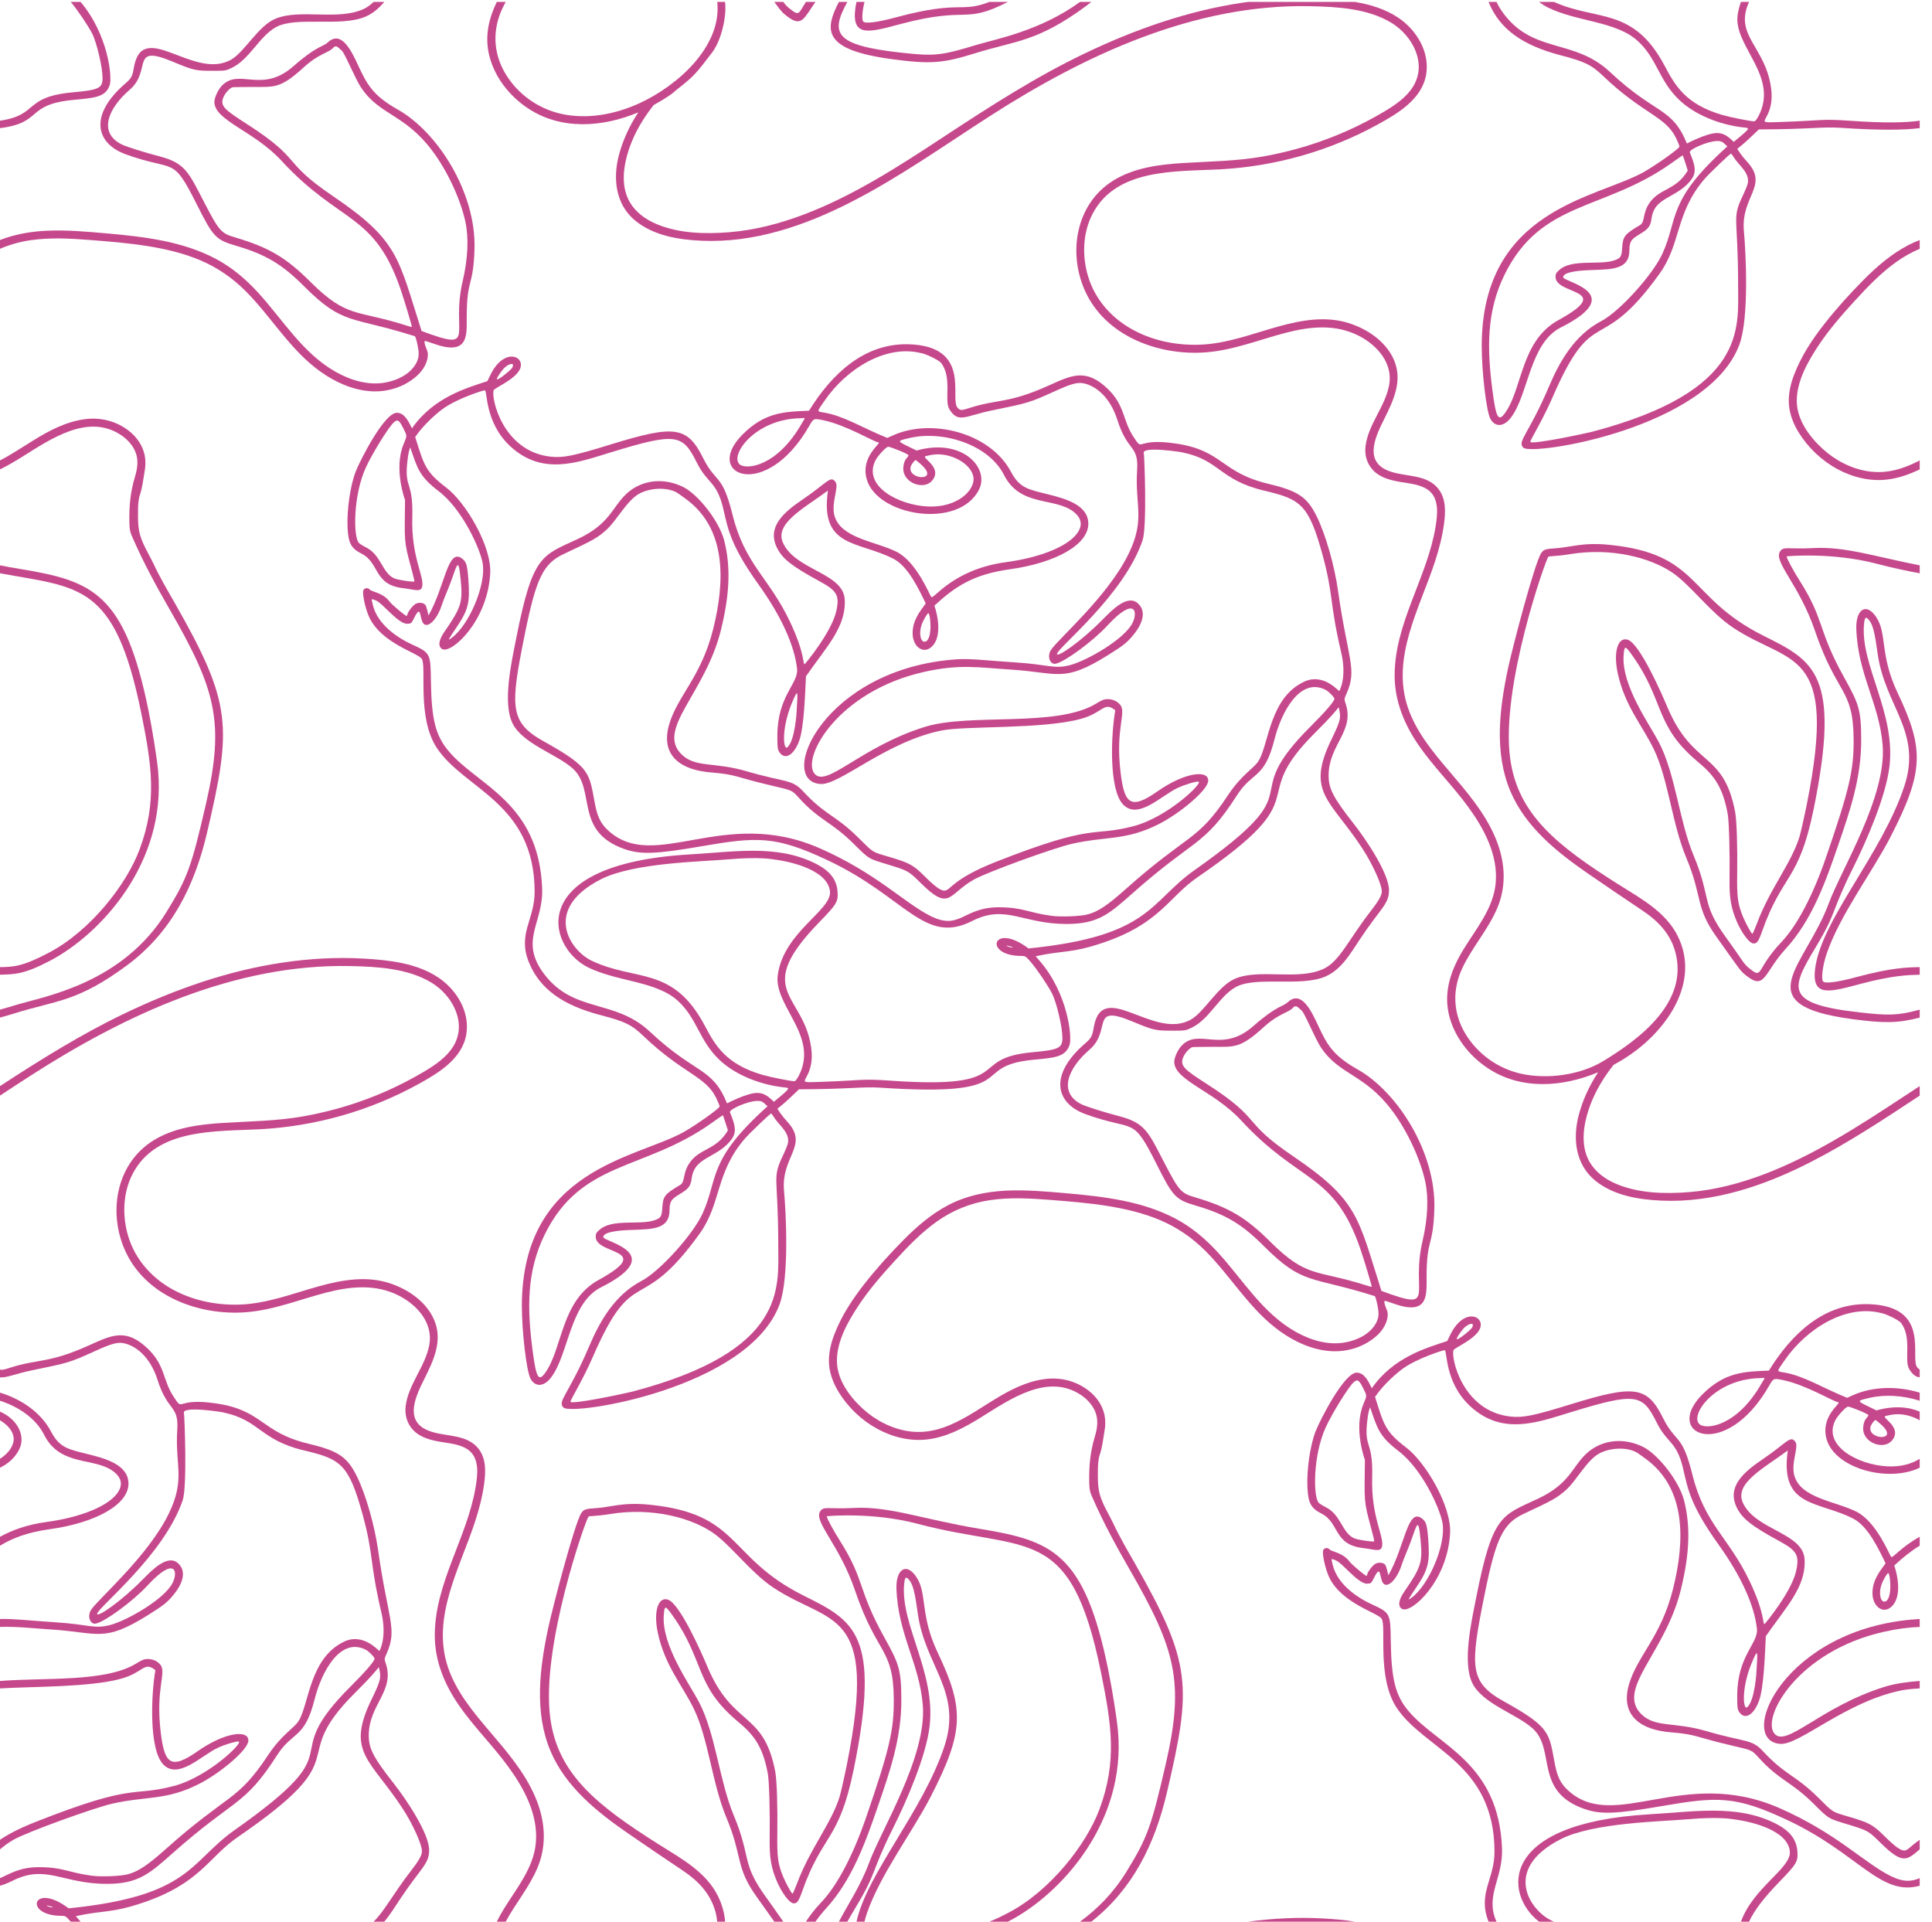 <?xml version="1.0" encoding="UTF-8" standalone="no"?><svg xmlns="http://www.w3.org/2000/svg" xmlns:xlink="http://www.w3.org/1999/xlink" fill="#000000" height="500.5" preserveAspectRatio="xMidYMid meet" version="1" viewBox="0.0 -0.5 503.2 500.5" width="503.2" zoomAndPan="magnify"><g fill="#c6488c" id="change1_1"><path d="M 12.25 495.887 C 11.613 495.496 13.938 496.188 13.648 496.188 C 14.145 496.477 12.672 496.145 12.25 495.887 Z M 111.773 481.379 C 111.773 476.91 105.594 467.859 102.539 463.977 C 97.129 457.105 96.031 454.82 96.047 451.41 C 96.078 443.43 102.93 439.895 100.457 432.676 C 100.082 431.586 100.086 431.543 100.723 430.125 C 103.582 423.75 100.992 421.066 98.504 403.398 C 97.578 396.805 95.309 388.848 93.012 384.129 C 90.496 378.965 88.176 377.387 80.363 375.52 C 67.918 372.543 68.582 366.867 56.414 365.039 C 45.297 363.371 48.008 367.484 45.211 363.266 C 42.398 359.02 43.043 355.129 38.52 350.781 C 32.852 345.332 29.133 347.211 23.203 349.887 C 12.605 354.672 9.969 353.363 2.625 355.723 C 1.051 356.23 0.449 356.387 0 356.188 L 0 358.227 C 1.707 358.406 4.027 357.285 8.289 356.41 C 17.965 354.43 18.152 354.371 24.668 351.422 C 29.309 349.316 30.793 348.945 32.617 349.426 C 35.66 350.223 39.184 353.094 41.023 358.867 C 43.746 367.402 46.602 365.293 46.164 371.988 C 45.566 381.203 48.352 384.688 43.961 393.719 C 38.504 404.938 25.324 416.156 23.684 418.848 C 22.668 420.512 23.508 422.711 25.023 422.352 C 27.547 421.754 34.742 416.43 38.449 412.41 C 45.469 404.797 46.504 408.66 44.965 411.742 C 42.812 416.062 32.938 421.641 28.664 422.738 C 24.43 423.824 23.289 422.598 14.582 422.031 C 7.793 421.594 3.336 421.047 0 421.172 L 0 423.234 C 4.336 423.082 8.164 423.566 13.324 423.898 C 25.836 424.695 26.926 427.418 38.676 420.07 C 42.715 417.547 43.691 416.754 45.379 414.629 C 48.059 411.258 48.379 408.34 46.27 406.562 C 43.555 404.277 39.543 408.469 37.078 410.969 C 31.555 416.566 25.312 420.867 25.312 419.812 C 25.312 418.316 42.754 404.57 47.594 390.211 C 48.785 386.672 48.055 367.969 47.914 367.594 C 47.129 365.527 58.504 367.355 58.055 367.355 C 67.781 369.355 67.527 374.516 79.344 377.309 C 88.727 379.527 90.848 380.797 94.484 394.098 C 97.367 404.648 96.184 406.062 99.328 419.469 C 100.859 426.004 98.855 429.48 98.82 429.48 C 98.574 429.48 94.68 424.715 89.688 427.039 C 80.719 431.215 80.523 443.055 77.867 447.57 C 76.617 449.695 73.562 450.977 69.805 456.652 C 61.742 468.828 59.582 466.441 43.137 481.117 C 38.453 485.297 36.043 486.902 33.348 487.641 C 31.469 488.152 26.402 488.363 23.914 488.027 C 17.664 487.188 16.555 485.84 10.262 485.801 C 5.039 485.77 2.504 487.617 0 488.66 L 0 490.637 C 1.004 490.359 2.051 489.949 3.16 489.391 C 12.012 484.898 16.23 490.199 27.977 490.148 C 36.008 490.113 38.902 487.555 45.004 482.133 C 61.258 467.688 63.539 470.094 72.18 456.629 C 76.281 450.234 79.293 452.559 81.941 442.09 C 83.785 434.797 88.668 425.773 95.305 429.191 C 96.082 429.594 97.555 431.102 97.559 431.5 C 97.562 432.113 95.125 434.949 91.484 438.566 C 71.023 458.902 93.527 453.277 61.098 476.141 C 49.383 484.395 49.734 493.336 17.875 496.52 C 8.492 489.449 6.004 498.473 15.988 498.473 C 17.031 498.473 17.137 498.52 18.418 500 L 20.988 500 C 20.879 499.867 20.77 499.734 20.656 499.605 L 19.742 498.562 C 27.133 496.953 28.906 497.844 37.102 495.094 C 52.18 490.039 54.34 483.16 61.895 477.988 C 94.137 455.902 74.199 458.602 92.418 440.453 C 96.867 436.02 97.645 434.953 98.676 433.699 C 99.27 436.348 99.387 436.742 96.742 442.18 C 90.027 455.988 96.543 457.742 104.891 470.57 C 107.52 474.609 109.918 479.918 109.902 481.668 C 109.891 482.723 109.074 484.152 106.859 486.996 C 102.59 492.477 100.137 497.25 97.297 500 L 100.086 500 C 101.574 498.238 102.82 496.211 104.086 494.301 C 109.594 485.98 111.773 485.043 111.773 481.379" fill="inherit"/><path d="M 5.043 376.914 C 6.699 373.516 4.645 369.176 0 367.156 L 0 369.418 C 1.961 370.566 3.391 372.215 3.559 373.984 C 3.727 375.734 2.449 377.898 0 379.445 L 0 381.758 C 2.176 380.707 3.965 379.121 5.043 376.914" fill="inherit"/><path d="M 29.309 469.246 C 38.172 467.258 43.191 468.477 51.707 464.195 C 57.242 461.414 64.691 455.234 64.691 452.812 C 64.691 449.871 58.383 450.762 51.527 455.57 C 44.5 460.504 42.859 458.965 41.863 450.703 C 40.469 439.109 43.477 435.086 41.738 433.031 C 40.957 432.105 39.785 431.59 38.477 431.59 C 37.578 431.59 37.055 431.793 35.48 432.758 C 27.477 437.66 11.984 436.383 0 437.305 L 0 439.246 C 8.598 438.73 23.441 438.973 31.594 436.707 C 37.441 435.082 37.504 432.082 40.473 434.496 C 39.359 440.887 38.758 455.191 42.543 459.07 C 46.5 463.121 52.492 456.625 56.879 454.645 C 58.723 453.812 61.5 452.98 62.141 453.07 C 63.535 453.27 54.137 462.348 45.246 464.668 C 34.086 467.582 35.547 463.625 9.219 474.035 C 4.574 475.871 1.785 477.449 0 478.672 L 0 481.16 C 0.969 480.352 2.137 479.434 3.691 478.566 C 7.191 476.613 24.449 470.336 29.309 469.246" fill="inherit"/><path d="M 33.461 385.93 C 33.461 381.004 27.504 379.379 22.98 378.25 C 17.914 376.984 15.562 376.668 13.328 372.41 C 10.719 367.438 5.676 363.934 0 362.211 L 0 364.324 C 4.957 365.922 9.359 368.961 11.5 373.211 C 15.707 381.562 24.598 378.957 29.551 382.738 C 32.258 384.805 31.934 387.145 29.707 389.367 C 26.727 392.352 20.031 394.836 12.129 395.895 C 6.906 396.59 2.945 398.133 0 399.754 L 0 402.07 C 3.379 400.016 7.312 398.57 12.906 397.789 C 25.156 396.078 33.461 391.285 33.461 385.93" fill="inherit"/><path d="M 86.734 50.59 C 72.977 41.254 79.113 41.328 64.336 31.82 C 58.629 28.148 57.195 27.148 58.195 24.82 C 58.707 23.621 59.961 22.305 60.676 22.211 C 60.895 22.184 63.34 22.152 66.09 22.145 C 71.559 22.133 73.051 22.57 79.145 17.012 C 83.082 13.422 85.574 13.27 86.688 12.035 C 87.336 11.32 87.742 11.414 88.801 12.523 C 89.516 12.523 92.32 19.73 94.098 22.379 C 98.906 29.551 105.402 29.172 112.586 38.762 C 116.508 43.996 119.902 51.258 121.203 57.211 C 122.121 61.398 121.875 66.91 120.512 72.703 C 117.262 86.488 124.641 91.23 109.801 85.711 C 103.664 66.457 103.832 62.188 86.734 50.59 Z M 23.684 62.023 C 28.566 62.406 33.461 62.805 38.301 63.574 C 43.016 64.32 47.727 65.41 52.137 67.273 C 56.559 69.145 60.48 71.836 63.879 75.223 C 70.688 82.004 75.531 90.641 83.461 96.285 C 87.246 98.984 91.656 101.008 96.332 101.383 C 100.816 101.742 105.363 100.332 108.699 97.285 C 110.285 95.836 111.664 93.566 111.406 91.332 C 111.352 90.84 110.246 88.66 110.652 88.316 C 110.715 88.266 111.801 88.594 113.062 89.047 C 122.102 92.277 121.562 86.703 121.562 82.27 C 121.562 71.723 123.27 74.527 123.586 64.398 C 124.051 49.656 113.969 33.891 103.672 28.07 C 97.359 24.504 95.703 21.793 93.324 16.609 C 91.406 12.422 88.836 7.363 85.426 10.504 C 84.051 11.77 82.582 11.332 76.414 16.758 C 68.145 24.027 62.324 17.102 57.781 21.824 C 56.797 22.844 55.836 24.934 55.836 26.043 C 55.836 30.895 66.125 33.578 73.258 41.312 C 88.582 57.938 97.461 54.766 104.336 74.855 C 105.34 77.785 107.363 84.551 107.27 84.645 C 107.23 84.684 106.523 84.496 105.703 84.234 C 92.738 80.105 90.469 82.484 80.809 72.867 C 74.449 66.535 70.02 63.93 61.184 61.32 C 57.578 60.258 57.047 59.648 53.148 52.125 C 49.117 44.348 48.227 41.973 41.586 40.234 C 37.477 39.16 32.793 37.676 31.617 37.078 C 25.551 33.988 28.164 27.707 33.77 22.891 C 39.727 17.77 33.691 10.82 45.137 15.621 C 50.266 17.773 50.984 17.941 55.125 17.941 C 58.723 17.941 58.754 17.938 60.32 17.199 C 65 15 67.539 8.941 71.906 6.555 C 77.176 3.676 88.777 6.613 95.215 3.828 C 97.176 2.984 98.73 1.605 100.086 0 L 97.297 0 C 96.535 0.738 95.742 1.34 94.883 1.762 C 88.18 5.008 78.145 1.672 71.684 4.398 C 67.309 6.242 63.711 12.965 60.297 14.973 C 50.512 20.727 37.031 4.02 34.844 17.23 C 34.492 19.359 34.195 19.902 32.637 21.246 C 22.984 29.598 25.039 36.891 32.727 39.68 C 45.789 44.414 44.766 39.828 51.227 52.68 C 55.566 61.316 56.168 61.945 61.586 63.539 C 69.219 65.789 73.469 68.32 79.121 73.988 C 89.469 84.367 91.305 81.742 108.023 87.066 C 108.379 87.18 108.875 89.992 108.945 90.453 C 109.188 92.055 108.996 93.18 108.137 94.539 C 106.512 97.105 103.418 98.547 100.496 99.105 C 95.969 99.973 91.32 98.551 87.395 96.328 C 78.812 91.469 73.723 82.828 67.238 75.727 C 63.996 72.176 60.328 69.066 56.051 66.828 C 51.773 64.59 47.121 63.156 42.402 62.199 C 37.586 61.227 32.691 60.711 27.801 60.285 C 22.543 59.828 17.254 59.34 11.973 59.605 C 7.867 59.812 3.812 60.531 0 62.012 L 0 64.297 C 2.488 63.234 5.102 62.488 7.844 62.078 C 13.074 61.301 18.43 61.613 23.684 62.023" fill="inherit"/><path d="M 91.305 251.113 C 98.332 251.266 106.223 251.699 112.387 255.434 C 117.863 258.754 121.77 265.988 118.062 272.012 C 116.273 274.922 113.297 276.906 110.422 278.621 C 107.285 280.484 104.031 282.16 100.699 283.645 C 93.809 286.703 86.531 288.906 79.109 290.23 C 72.172 291.473 65.207 291.527 58.195 291.957 C 51.969 292.336 45.43 293.156 40.012 296.492 C 29.902 302.719 27.945 316.113 33.082 326.25 C 38.719 337.391 52.172 342.172 64.027 341.273 C 71.238 340.727 77.965 337.973 84.902 336.172 C 91.301 334.512 97.863 333.852 103.934 336.969 C 108.734 339.434 112.906 344.156 111.793 349.898 C 110.707 355.484 106.391 359.992 105.664 365.664 C 105.359 368.047 106.031 370.367 107.742 372.09 C 109.582 373.941 112.195 374.578 114.676 375.016 C 117.082 375.438 119.871 375.621 121.922 377.086 C 124.953 379.25 124.418 383.562 123.887 386.766 C 121.699 399.973 113.25 411.777 113.242 425.406 C 113.234 432.078 115.75 438.18 119.496 443.605 C 123.414 449.273 128.363 454.121 132.414 459.684 C 136.562 465.375 140.207 472.207 139.562 479.469 C 138.977 486.047 134.508 491.328 131.188 496.742 C 130.535 497.809 129.934 498.895 129.395 500 L 131.707 500 C 134.297 495.211 137.879 490.988 140 485.938 C 142.582 479.797 141.941 473.309 139.312 467.293 C 136.547 460.965 132.035 455.727 127.602 450.52 C 123.301 445.469 118.855 440.164 116.695 433.789 C 112.254 420.699 119.844 407.805 123.789 395.637 C 124.812 392.484 125.648 389.273 126.094 385.988 C 126.504 382.977 126.672 379.59 124.77 377.008 C 121.582 372.676 115.566 373.91 111.172 371.934 C 105.199 369.246 108.469 362.766 110.562 358.566 C 112.926 353.816 115.34 348.719 113.145 343.438 C 111.145 338.609 106.43 335.355 101.605 333.75 C 95.457 331.703 89.004 332.855 82.91 334.551 C 76.129 336.438 69.465 339.059 62.348 339.281 C 56.141 339.477 49.801 338.152 44.406 335.016 C 39.207 331.992 35.191 327.348 33.422 321.559 C 31.797 316.227 31.969 310.148 34.59 305.152 C 40.805 293.297 56.281 294.219 67.676 293.613 C 82.078 292.852 96.238 288.859 108.879 281.902 C 114.082 279.039 120.332 275.348 121.441 268.961 C 122.461 263.09 118.969 257.332 114.219 254.137 C 108.566 250.328 101.363 249.551 94.73 249.164 C 87.656 248.758 80.559 249.168 73.551 250.211 C 59.316 252.328 45.598 257.168 32.648 263.355 C 21.23 268.809 10.566 275.48 0 282.371 L 0 284.852 C 2.574 283.152 5.145 281.461 7.734 279.797 C 32.562 263.812 61.152 250.457 91.305 251.113" fill="inherit"/><path d="M 33.082 250.914 C 44.613 242.387 50.664 230.312 53.918 216.418 C 60.391 188.797 60.504 182.801 45.566 156.637 C 43.645 153.27 41.668 149.93 40.02 146.418 C 38.719 143.656 36.812 140.82 36.234 137.797 C 35.926 136.16 35.938 134.484 35.949 132.824 C 35.961 131.312 35.977 129.777 36.453 128.344 C 37.141 126.273 37.312 124.246 37.695 122.074 C 38.078 119.914 37.867 117.809 36.922 115.816 C 35.207 112.199 31.395 109.738 27.57 108.891 C 22.77 107.82 17.836 109.328 13.543 111.449 C 9.008 113.688 4.641 117.016 0 119.422 L 0 121.746 C 1.895 120.824 3.727 119.754 5.508 118.645 C 13.004 113.984 22.941 106.934 31.672 112.914 C 33.195 113.961 34.527 115.414 35.242 117.133 C 36.141 119.277 35.809 121.492 35.156 123.656 C 33.949 127.668 33.613 131.348 33.699 135.547 C 33.715 136.332 33.734 137.121 33.922 137.883 C 34.062 138.465 34.305 139.016 34.543 139.566 C 37.363 146.035 40.727 152.211 44.254 158.34 C 56.16 179.031 58.566 187.5 53.645 208.863 C 49.836 225.391 48.824 228.168 43.359 237.031 C 31.828 255.727 11.449 259.031 4.293 261.203 C 2.648 261.703 1.246 262.117 0 262.457 L 0 264.527 C 1.168 264.219 2.426 263.852 3.824 263.414 C 14.746 260.008 20.105 260.516 33.082 250.914" fill="inherit"/><path d="M 28.578 21.648 C 29.262 19.594 28.184 8.508 20.988 0 L 18.418 0 C 18.461 0.055 18.508 0.102 18.555 0.16 C 20.082 1.93 22.988 6.242 24.004 8.238 C 25.207 10.609 26.711 17.031 26.711 19.805 C 26.711 22.469 25.758 22.934 19.008 23.543 C 6 24.719 10.195 29.449 0 30.934 L 0 32.871 C 11.316 31.445 6.5 26.758 19.031 25.527 C 24.461 24.992 27.5 24.91 28.578 21.648" fill="inherit"/><path d="M 41.18 200.273 C 40.887 197.035 39.695 189.566 38.656 184.457 C 32.461 153.91 24.043 150.789 5.277 147.695 C 3.426 147.391 1.672 147.07 0 146.742 L 0 148.809 C 20.715 152.641 29.914 151.332 36.773 185.145 C 39.523 198.719 40.992 208.223 36.371 220.688 C 32.973 229.863 23.555 241.953 12.664 247.664 C 5.777 251.273 3.551 251.324 0 251.387 L 0 253.363 C 3.844 253.266 6.277 253.258 12.957 249.766 C 26.27 242.809 43.352 224.215 41.18 200.273" fill="inherit"/><path d="M 325.082 500 L 352.895 500 C 350.172 499.543 347.406 499.32 344.73 499.168 C 338.168 498.785 331.59 499.121 325.082 500" fill="inherit"/><path d="M 490.797 477.695 C 487.863 474.781 486.887 474.246 481.715 472.711 C 476.934 471.289 477.691 471.75 473.445 467.562 C 467.441 461.633 465.059 461.957 459.141 455.562 C 456.172 452.359 454.625 453.355 444.402 450.355 C 435.914 447.867 431.098 449.531 427.484 445.945 C 420.863 439.363 433.719 430.055 437.773 413.586 C 440.082 404.219 440.344 397.004 438.617 390.258 C 437.344 385.285 431.828 378.168 427.754 376.238 C 422.316 373.664 416.73 374.73 413.102 378.164 C 409.395 381.668 408.828 386 400.426 389.906 C 391.125 394.23 388.758 394.016 384.531 415.34 C 383.258 421.781 380.816 432.469 383.496 437.895 C 386.145 443.25 394.988 445.891 399.184 449.668 C 405.324 455.199 399.422 466.051 412.703 470.656 C 416.891 472.105 420.762 471.965 432.656 469.922 C 447.172 467.43 451.871 467.066 465.801 473.664 C 484.172 482.371 489.77 493.48 500 490.637 L 500 488.66 C 497.926 489.523 495.871 489.832 492.324 488.055 C 485.48 484.621 478.312 476.93 463.469 470.414 C 438.359 459.395 420.465 477.004 408.328 465.73 C 406.504 464.035 405.617 462.27 405 459.07 C 403.398 450.793 404.039 449.488 391.637 442.594 C 382.641 437.594 382.891 433.555 386.641 414.941 C 389.625 400.113 391.465 396.297 396.828 393.789 C 404.621 390.145 405.547 389.621 407.906 387.531 C 410.582 385.164 413.352 379.68 416.652 377.992 C 419.516 376.527 423.621 376.398 426.109 377.691 C 426.488 377.887 427.797 378.809 429.02 379.738 C 439.145 387.461 438.852 400.766 435.797 413.145 C 432.645 425.918 426.43 430.676 424.23 438.359 C 422.438 444.633 425.16 449.871 435.32 450.695 C 442.008 451.234 441.254 451.852 451.414 454.211 C 456.336 455.352 456.258 455.297 458.09 457.316 C 463.438 463.223 466.488 463.465 472.27 469.191 C 476.527 473.41 476.059 473.059 481.328 474.688 C 486.488 476.281 486.555 476.258 489.816 479.488 C 495.719 485.332 496.758 483.859 500 481.16 L 500 478.672 C 497.418 480.438 496.93 481.469 495.969 481.469 C 494.992 481.469 493.48 480.363 490.797 477.695" fill="inherit"/><path d="M 468.152 481.824 C 467.934 478.48 466.109 476.211 462.07 474.246 C 452.156 469.43 441.16 471.367 429.617 472.035 C 389.898 474.336 391.777 492.984 400.855 500 L 404.734 500 C 404.527 499.906 404.32 499.816 404.109 499.719 C 398.422 497.012 391.199 486.301 406.531 478.496 C 415.004 474.188 432.68 473.93 439.648 473.32 C 448.023 472.59 451.551 473.34 451.527 473.34 C 456.484 473.949 465.699 476.277 466.176 481.734 C 466.555 486.086 456.672 491.035 453.438 500 L 455.555 500 C 456.801 497.266 459.23 493.957 463.43 489.637 C 467.898 485.043 468.312 484.355 468.152 481.824" fill="inherit"/><path d="M 490.883 416.637 C 489.766 416.797 489.297 414.477 490.008 412.32 C 490.398 411.145 491.508 409.215 491.793 409.215 C 492.355 409.215 493.02 416.324 490.883 416.637 Z M 455.055 444.148 C 453.996 445.027 453.363 438.852 456.715 431.523 C 457.789 429.176 457.832 429.348 457.496 434.609 C 457.52 434.609 457.086 442.473 455.055 444.148 Z M 357.059 397.27 C 357.594 399.227 357.98 400.871 357.918 400.934 C 357.688 401.164 353.633 400.559 352.723 400.156 C 349.523 398.754 349.301 394.051 345.355 392.078 C 344.531 391.664 343.664 391.121 343.453 390.879 C 342.008 389.23 341.961 378.586 345.27 371.301 C 346.953 367.594 351.312 360.57 352.613 359.469 C 353.57 358.656 353.977 358.914 355.02 361 C 356.07 363.098 356.055 362.938 355.145 365.105 C 352.441 371.555 355.508 379.762 355.496 379.734 C 355.371 390.535 355.152 390.273 357.059 397.27 Z M 381.445 345.238 C 382.531 344.215 384.141 343.801 383.457 345.129 C 383.953 345.129 379.406 348.973 379.406 348.191 C 379.406 347.824 380.715 345.934 381.445 345.238 Z M 492.57 404.996 C 492.152 404.578 488.777 395.879 483.559 393.238 C 478.086 390.469 469.066 389.742 467.359 383.863 C 466.418 380.605 468.52 376.41 467.656 375.098 C 466.363 373.121 465.418 375.285 459.098 379.555 C 454.031 382.977 449.68 386.773 452.387 392.211 C 453.801 395.047 456.277 396.992 463.359 400.836 C 468.02 403.363 468.703 404.551 467.828 408.594 C 466.629 414.117 459.695 422.418 459.629 422.445 C 459.012 422.676 459.82 419.973 455.727 411.367 C 450.238 399.828 444.004 396.523 440.789 383.555 C 438.086 372.641 436.5 375.555 433.129 368.789 C 429.039 360.582 425.801 360.094 409.281 365.191 C 399.359 368.258 396.664 368.805 393.348 368.43 C 380.93 367.027 377.828 353.082 378.59 351.121 C 378.809 350.555 384.02 348.387 385.348 345.793 C 387.121 342.336 381.336 339.703 377.703 347.191 L 376.941 348.77 C 371.414 350.582 362.848 353.039 357.297 361.066 C 356.41 359.281 355.371 357.004 353.367 357.004 C 350.105 357.004 343.895 369.188 342.695 372.188 C 341.254 375.797 340.297 382.309 340.527 386.949 C 340.73 390.988 341.457 392.332 344.199 393.719 C 348.906 396.105 347.281 401.828 355.012 402.688 C 357.777 402.996 359.574 403.852 359.945 402.332 C 360.594 399.703 357.109 394.656 357.391 384.465 C 357.656 374.688 355.398 376.898 356.035 370.301 C 356.34 367.156 356.625 366.672 356.852 366.016 C 358.746 371.648 359.277 373.609 364.242 377.418 C 370.535 382.242 375.059 392.469 375.711 396.184 C 376.676 401.688 372.191 412.398 367.527 415.719 C 366.562 416.406 366.605 416.316 368.973 412.789 C 372.016 408.254 372.461 406.371 371.969 400.156 C 371.688 396.629 371.441 395.836 370.395 395.012 C 366.57 392.02 365.945 402.23 361.602 409.789 C 361.469 409.215 361.117 407.457 360.754 407.016 C 360.273 406.434 359.004 406.332 358.184 406.812 C 357.449 407.242 356.098 409.047 356.098 409.59 C 356.098 409.77 356.004 409.902 355.875 409.902 C 355.527 409.902 352.047 406.973 351.477 406.195 C 349.742 403.848 346.809 403.656 346.297 403.043 C 345.848 402.5 344.934 402.598 344.652 403.223 C 344.27 404.059 345.199 408.262 346.234 410.391 C 349.453 417.023 358.578 419.465 359.805 421.023 C 361.23 422.84 358.438 436.387 363.855 444.418 C 371.176 455.27 389.156 458.641 389.25 481.715 C 389.277 488.98 384.789 492.648 387.707 500 L 389.781 500 C 386.691 493.242 391.512 488.773 391.207 480.891 C 390.336 458.316 374.355 454.168 366.773 445.039 C 363.43 441.016 362.383 436.828 362.238 426.949 C 362.137 419.582 362.137 419.582 357.117 417.254 C 352.848 415.27 348.215 411.742 347.113 407.062 C 346.68 405.223 346.609 405.434 347.816 405.852 C 349.621 406.473 353.734 412.133 356.164 411.965 C 357.109 411.902 357.16 411.855 357.883 410.414 C 359.797 406.59 359.215 410.605 360.273 411.879 C 361.426 413.258 363.863 410.836 365.051 407.129 C 365.277 406.414 365.906 404.797 366.453 403.508 C 368.973 397.562 369.301 393.324 369.98 400.402 C 370.559 406.402 370.172 407.637 365.656 414.188 C 364.223 416.273 364.047 417.941 365.199 418.555 C 367.594 419.836 377.016 411.312 377.684 398.824 C 378.062 391.805 371.359 380.379 366.195 376.465 C 360.773 372.352 360.391 370.516 358.141 363.309 C 360.375 360.027 363.922 356.973 365.598 355.805 C 369.32 353.211 375.781 351.164 376.254 351.164 C 377.02 351.164 376.137 359.551 383.023 365.84 C 391.375 373.465 400.57 369.922 408.996 367.344 C 426.223 362.074 427.766 362.531 431.516 370.035 C 434.293 375.59 436.684 374.777 438.375 382 C 439.559 387.059 440.168 391.422 447.613 401.801 C 453.457 409.945 456.957 417.633 457.602 423.73 C 457.996 427.504 452.504 430.723 452.469 441.035 C 452.461 444.074 452.52 444.629 452.918 445.285 C 454.316 447.59 456.73 446.309 458.133 442.512 C 459.438 438.98 459.688 430.145 459.918 425.641 C 465.336 417.852 470.395 412.789 470.02 405.66 C 469.652 398.684 457.227 398.039 453.957 390.922 C 451.621 385.844 459.336 381.949 465.645 377.27 C 463.484 392.242 473.461 390.324 482.672 395.016 C 486.559 396.996 489.332 403.016 491.105 406.66 C 489.246 409.195 487.73 411.242 487.695 414.344 C 487.652 417.848 490.387 419.938 492.551 418.047 C 496.172 414.875 493.32 407.078 493.371 407.238 C 495.559 405.227 497.645 403.504 500 402.07 L 500 399.754 C 495.07 402.469 492.98 405.406 492.57 404.996" fill="inherit"/><path d="M 463.758 453.695 C 468.746 453.973 480.797 442.664 495.277 439.754 C 496.434 439.52 498.059 439.363 500 439.246 L 500 437.305 C 496.613 437.562 493.508 438 490.93 438.805 C 473.945 444.082 465.102 454.973 462.07 450.902 C 458.867 446.594 468.34 429.508 490.684 424.496 C 494.309 423.684 497.258 423.332 500 423.234 L 500 421.172 C 499.809 421.184 499.617 421.188 499.43 421.203 C 464.496 423.438 451.992 453.043 463.758 453.695" fill="inherit"/><path d="M 291.18 450.273 C 290.887 447.035 289.695 439.566 288.656 434.457 C 282.461 403.91 274.039 400.789 255.277 397.695 C 240.469 395.258 231.695 391.742 222.395 392.242 C 215.594 392.609 214.457 391.668 213.57 393.215 C 211.996 395.973 218.641 401.82 222.699 413.758 C 228.465 430.707 232.688 428.578 232.789 442.082 C 232.848 450.105 231.672 455.121 225.582 472.836 C 222.176 482.742 218.059 490.562 213.984 494.859 C 211.969 496.984 210.738 498.703 209.906 500 L 212.395 500 C 213.137 498.949 214.023 497.789 215.145 496.562 C 221.969 489.102 225.508 479.137 228.758 469.656 C 231.746 460.941 234.801 452.254 234.762 442.176 C 234.73 434.418 234.195 432.887 230.387 426.062 C 223.312 413.383 225.34 411.148 218.754 400.773 C 217.066 398.121 215.406 395.027 215.328 394.406 C 215.324 394.383 227.207 393.246 238.996 396.375 C 267.68 403.984 278.805 395.859 286.773 435.145 C 289.523 448.719 290.988 458.223 286.371 470.688 C 282.973 479.863 273.559 491.953 262.664 497.664 C 260.656 498.715 259.047 499.465 257.684 500 L 262.5 500 C 262.652 499.922 262.801 499.848 262.957 499.766 C 276.27 492.809 293.352 474.215 291.18 450.273" fill="inherit"/><path d="M 487.188 371.078 C 487.332 370.5 488.195 369.348 488.484 369.348 C 488.656 369.348 490.117 370.656 490.098 370.656 C 494.738 374.969 486.328 374.512 487.188 371.078 Z M 458.852 359.734 C 452.48 370.992 444.422 371.926 442.672 370.457 C 439.957 368.18 446.535 358.684 458.363 358.43 C 459.98 358.395 459.801 358.059 458.852 359.734 Z M 499.406 355.695 C 497.246 353.352 503.242 339.602 486.602 339.164 C 475.172 338.867 466.691 346.777 460.719 356.473 C 454.523 356.73 449.277 356.742 443.355 362.711 C 432.898 373.242 449.43 380.273 460.762 360.445 C 461.914 358.426 461.914 358.426 464.578 358.984 C 470.402 360.215 477.812 364.684 478.695 364.684 C 480.09 364.684 473.957 368.129 475.754 374.363 C 477.941 381.949 491.766 385.738 500 381.758 L 500 379.445 C 497.957 380.734 495.105 381.594 491.57 381.41 C 483.918 381.012 474.758 376.09 477.977 369.48 C 478.57 368.258 480.801 365.859 481.34 365.859 C 481.949 365.859 486.621 367.738 486.621 368.082 C 486.621 368.652 485.418 368.887 485.27 371.312 C 485.023 375.254 490.586 377.281 492.762 374.695 C 495.582 371.348 490.18 368.844 490.973 368.359 C 491.082 368.293 491.84 368.113 492.637 367.973 C 495.121 367.52 497.875 368.176 500 369.418 L 500 367.156 C 497.141 365.914 493.297 365.551 488.73 366.84 C 483.539 364.277 483.098 364.457 486.977 363.562 C 491 362.637 495.711 362.941 500 364.324 L 500 362.211 C 494.227 360.461 487.801 360.562 482.625 362.871 L 481.094 363.555 C 474.934 361.102 469.809 357.805 464.645 356.957 C 462.586 356.617 462.785 356.766 464.746 353.895 C 470.438 345.562 480.77 339.105 489.996 341.492 C 490.555 341.492 494.484 343.121 495.219 344.152 C 498.039 348.105 495.84 353.797 497.297 356.141 C 498.168 357.535 498.973 358.117 500 358.227 L 500 356.188 C 499.797 356.094 499.625 355.934 499.406 355.695" fill="inherit"/><path d="M 191.078 472.227 C 187.352 463.316 186.391 451.066 182.031 442.746 C 179.621 438.152 172.289 427.992 172.883 420.164 C 173.082 417.543 173.266 417.555 175.227 420.332 C 183.609 432.195 180.891 438.391 192.078 447.793 C 196.078 451.156 198.625 453.949 199.996 461.523 C 200.344 463.43 200.574 471.73 200.469 478.492 C 200.395 483.312 200.848 485.973 202.332 489.465 C 203.555 492.344 205.516 495.02 206.531 495.199 C 207.543 495.375 207.977 494.82 208.93 492.113 C 214.23 477.043 218.488 479.172 222.328 460.469 C 229.633 424.895 222.355 421.605 209.285 415.066 C 189.328 405.082 192.984 393.777 169.156 391.395 C 161.941 390.676 159.105 392.113 154.48 392.352 C 151.629 392.496 151.859 393.188 151.391 393.555 C 149.594 396.535 143.914 418.184 142.738 423.734 C 140.551 434.062 139.141 445.469 143.352 455.492 C 147.281 464.855 155.543 471.477 163.688 477.082 C 168.402 480.324 173.094 483.52 177.852 486.695 C 181.797 489.332 185.012 492.641 186.312 497.332 C 186.559 498.219 186.711 499.109 186.797 500 L 188.871 500 C 188.688 497.816 188.105 495.605 187.027 493.395 C 183.93 487.051 177.426 483.555 171.707 479.949 C 155.309 469.621 145.332 461.539 143.336 447.074 C 140.77 428.48 152.676 394.996 153.262 394.535 C 153.648 394.23 154.492 394.539 159.008 393.812 C 169.703 392.094 179.676 394.699 185.461 398.562 C 190.266 401.773 195.336 408.926 201.383 412.965 C 216.234 422.891 228.82 417.801 220.633 458.77 C 219.887 462.5 218.992 466.453 218.641 467.57 C 216.426 474.586 211.027 480.852 207.562 490.117 C 207.016 491.578 206.496 492.742 206.402 492.707 C 206.113 492.59 204.727 490.07 204.016 488.371 C 202.617 485.023 202.371 483.262 202.461 477.133 C 202.562 469.832 202.34 463.141 201.918 460.922 C 198.879 444.961 190.898 449.504 184.211 433.512 C 182.926 430.441 177.066 416.969 173.879 416.09 C 171.363 415.395 170.191 419.312 171.312 424.664 C 173.133 433.34 177.73 438.391 180.754 444.645 C 184.512 452.406 185.492 464.039 189.168 472.82 C 193.527 483.23 191.473 485.68 197.039 493.469 C 199.27 496.594 200.691 498.621 201.68 500 L 204.012 500 C 203.262 498.973 202.148 497.25 199.438 493.508 C 192.973 484.582 195.758 483.418 191.078 472.227" fill="inherit"/><path d="M 242.434 467.391 C 251.141 450.438 251.203 444.586 244.219 429.895 C 239.508 419.977 241.582 414.484 238.633 410.164 C 235.957 406.242 233.336 408.402 233.484 413.18 C 233.852 425.168 239.484 432.668 240.352 443.66 C 241.395 456.949 229.582 475.922 226.328 484.738 C 224.145 490.664 220.707 495.746 218.496 500 L 220.699 500 C 221.352 498.816 222.113 497.531 222.957 496.129 C 228.59 486.77 226.77 487.285 232.641 475.551 C 236.141 468.559 241.23 456.848 242.129 449.062 C 243.758 434.988 234.434 422.629 235.504 411.934 C 235.684 410.148 236.035 409.969 236.949 411.195 C 237.805 412.34 238.328 414.461 239.02 419.586 C 240.906 433.531 250.738 439.977 245.961 454.359 C 240.336 471.309 225.812 487.434 223.082 500 L 225.16 500 C 225.336 499.262 225.555 498.508 225.801 497.785 C 229.27 487.719 237.738 476.527 242.434 467.391" fill="inherit"/><path d="M 336.734 300.59 C 322.977 291.254 329.113 291.328 314.336 281.82 C 308.629 278.148 307.195 277.148 308.195 274.82 C 308.707 273.621 309.961 272.305 310.676 272.211 C 310.895 272.184 313.34 272.152 316.09 272.145 C 321.559 272.137 323.051 272.57 329.145 267.012 C 333.082 263.422 335.574 263.27 336.688 262.035 C 337.336 261.32 337.742 261.414 338.801 262.523 C 339.516 262.523 342.32 269.73 344.098 272.379 C 348.906 279.551 355.402 279.172 362.586 288.762 C 366.508 293.996 369.902 301.258 371.203 307.207 C 372.121 311.398 371.875 316.91 370.512 322.703 C 367.266 336.488 374.641 341.23 359.801 335.711 C 353.664 316.457 353.836 312.188 336.734 300.59 Z M 348.82 179.48 C 348.574 179.48 344.68 174.715 339.688 177.039 C 330.719 181.215 330.523 193.051 327.863 197.57 C 326.617 199.695 323.562 200.977 319.805 206.652 C 311.742 218.828 309.582 216.441 293.137 231.117 C 288.453 235.297 286.043 236.902 283.348 237.641 C 281.469 238.152 276.398 238.363 273.914 238.027 C 267.664 237.188 266.555 235.836 260.262 235.801 C 250.711 235.742 250.152 241.98 242.328 238.055 C 235.48 234.621 228.312 226.93 213.469 220.414 C 188.359 209.395 170.465 227.004 158.328 215.73 C 156.504 214.035 155.621 212.266 155 209.07 C 153.398 200.793 154.039 199.488 141.637 192.594 C 132.641 187.594 132.891 183.555 136.637 164.941 C 139.625 150.113 141.465 146.297 146.832 143.789 C 154.621 140.145 155.547 139.621 157.906 137.531 C 160.582 135.164 163.352 129.68 166.652 127.992 C 169.516 126.527 173.621 126.398 176.109 127.691 C 176.488 127.887 177.797 128.809 179.02 129.738 C 189.145 137.461 188.852 150.766 185.797 163.145 C 182.645 175.922 176.43 180.676 174.23 188.359 C 172.438 194.633 175.16 199.871 185.32 200.695 C 192.008 201.238 191.254 201.852 201.414 204.211 C 206.336 205.352 206.258 205.297 208.09 207.316 C 213.438 213.223 216.488 213.465 222.27 219.191 C 226.527 223.41 226.059 223.059 231.328 224.688 C 236.488 226.281 236.555 226.258 239.816 229.488 C 247.484 237.078 246.938 232.328 253.691 228.566 C 257.191 226.613 274.445 220.336 279.309 219.246 C 288.172 217.258 293.191 218.477 301.707 214.195 C 307.242 211.414 314.691 205.234 314.691 202.812 C 314.691 199.871 308.383 200.758 301.527 205.57 C 294.5 210.504 292.859 208.961 291.863 200.703 C 290.469 189.109 293.477 185.086 291.738 183.031 C 290.957 182.105 289.785 181.59 288.477 181.59 C 287.578 181.59 287.055 181.793 285.48 182.758 C 275.215 189.047 252.637 185.164 240.93 188.801 C 223.945 194.082 215.102 204.973 212.07 200.902 C 208.867 196.594 218.336 179.508 240.684 174.496 C 250.039 172.398 254.898 173.359 263.324 173.898 C 275.836 174.695 276.926 177.418 288.676 170.07 C 292.715 167.547 293.691 166.754 295.379 164.629 C 298.059 161.258 298.379 158.34 296.27 156.562 C 293.555 154.277 289.543 158.469 287.078 160.969 C 281.555 166.566 275.312 170.867 275.312 169.812 C 275.312 168.316 292.754 154.57 297.594 140.211 C 298.785 136.672 298.059 117.969 297.914 117.594 C 297.129 115.527 308.504 117.355 308.055 117.355 C 317.781 119.355 317.527 124.516 329.344 127.309 C 338.727 129.527 340.848 130.797 344.484 144.098 C 347.367 154.648 346.184 156.062 349.328 169.469 C 350.859 176.004 348.855 179.48 348.82 179.48 Z M 262.25 245.887 C 261.609 245.496 263.938 246.188 263.648 246.188 C 264.145 246.477 262.672 246.145 262.25 245.887 Z M 341.484 188.566 C 321.023 208.902 343.527 203.277 311.098 226.141 C 299.383 234.395 299.734 243.34 267.879 246.52 C 258.492 239.453 256.004 248.473 265.988 248.473 C 267.07 248.473 267.137 248.516 268.555 250.16 C 270.082 251.93 272.988 256.242 274.004 258.238 C 275.211 260.609 276.711 267.031 276.711 269.805 C 276.711 272.469 275.758 272.934 269.008 273.543 C 251.363 275.137 265.375 283.273 232.184 280.973 C 223.906 280.398 225.195 280.887 213.789 281.27 C 205.301 281.555 212.637 281.57 211.254 272.18 C 209.199 258.195 195.844 257.723 213.43 239.637 C 217.898 235.043 218.312 234.355 218.152 231.824 C 217.934 228.484 216.109 226.211 212.07 224.246 C 202.16 219.426 191.16 221.367 179.617 222.035 C 136.656 224.523 142.363 246.137 153.199 251.473 C 160.789 255.203 170.922 254.996 176.574 260.184 C 181.664 264.848 182.02 270.465 187.41 275.566 C 191.594 279.527 197.996 281.945 203.703 282.648 C 205.816 282.91 206.359 282.484 201.57 286.453 C 200.355 285.332 199.23 284.145 197.199 284.145 C 194.543 284.145 189.336 286.891 189.363 286.875 C 185.449 277.301 181.289 279.473 169.297 268.219 C 160.098 259.59 149.613 263.438 141.824 253.312 C 135.07 244.539 141.559 239.992 141.207 230.891 C 140.336 208.316 124.355 204.168 116.777 195.043 C 113.43 191.016 112.383 186.828 112.238 176.949 C 112.137 169.578 112.137 169.578 107.117 167.254 C 102.848 165.27 98.215 161.746 97.113 157.062 C 96.68 155.223 96.609 155.434 97.816 155.852 C 99.621 156.473 103.734 162.133 106.164 161.965 C 107.109 161.902 107.164 161.855 107.883 160.414 C 109.797 156.59 109.211 160.605 110.273 161.879 C 111.426 163.258 113.863 160.836 115.051 157.129 C 115.281 156.414 115.906 154.797 116.453 153.508 C 118.973 147.562 119.301 143.324 119.98 150.402 C 120.559 156.402 120.172 157.637 115.66 164.188 C 114.223 166.273 114.047 167.941 115.199 168.555 C 117.594 169.836 127.016 161.312 127.684 148.824 C 128.062 141.805 121.359 130.379 116.195 126.465 C 110.773 122.352 110.391 120.516 108.141 113.309 C 110.375 110.031 113.922 106.973 115.598 105.805 C 119.32 103.211 125.781 101.164 126.254 101.164 C 127.02 101.164 126.137 109.551 133.023 115.84 C 141.375 123.465 150.57 119.922 158.996 117.344 C 176.223 112.074 177.766 112.531 181.516 120.035 C 184.293 125.59 186.68 124.777 188.375 132 C 189.559 137.059 190.168 141.422 197.613 151.801 C 203.457 159.945 206.957 167.633 207.602 173.73 C 207.996 177.504 202.504 180.723 202.469 191.035 C 202.461 194.074 202.52 194.629 202.918 195.285 C 204.316 197.59 206.73 196.309 208.133 192.512 C 209.438 188.98 209.688 180.145 209.918 175.641 C 215.336 167.852 220.395 162.789 220.02 155.66 C 219.652 148.684 207.227 148.043 203.957 140.922 C 201.621 135.844 209.336 131.949 215.645 127.27 C 213.488 142.242 223.461 140.324 232.672 145.016 C 236.559 146.996 239.332 153.016 241.105 156.66 C 239.246 159.195 237.73 161.242 237.695 164.344 C 237.652 167.848 240.387 169.938 242.551 168.047 C 246.172 164.875 243.32 157.078 243.371 157.238 C 248.695 152.336 253.418 149.113 262.902 147.789 C 275.156 146.078 283.461 141.285 283.461 135.93 C 283.461 131.004 277.504 129.379 272.98 128.25 C 267.91 126.984 265.562 126.668 263.328 122.41 C 258.062 112.379 242.887 108.297 232.625 112.871 L 231.094 113.551 C 224.934 111.102 219.809 107.805 214.645 106.957 C 212.586 106.617 212.785 106.766 214.746 103.895 C 220.438 95.562 230.77 89.105 239.996 91.492 C 240.555 91.492 244.484 93.121 245.219 94.152 C 248.039 98.105 245.836 103.797 247.297 106.137 C 249.613 109.852 251.465 107.809 258.285 106.41 C 267.965 104.43 268.152 104.371 274.668 101.422 C 279.309 99.316 280.793 98.945 282.617 99.426 C 285.66 100.223 289.184 103.094 291.023 108.867 C 293.742 117.402 296.602 115.293 296.164 121.988 C 295.566 131.207 298.355 134.688 293.961 143.719 C 288.504 154.941 275.324 166.156 273.684 168.848 C 272.668 170.512 273.508 172.707 275.023 172.352 C 277.547 171.754 284.742 166.43 288.449 162.41 C 295.469 154.797 296.504 158.66 294.965 161.746 C 292.812 166.062 282.938 171.641 278.664 172.738 C 274.434 173.824 273.289 172.598 264.578 172.031 C 257.398 171.57 252.824 170.984 249.43 171.203 C 214.496 173.441 201.992 203.043 213.758 203.695 C 218.746 203.973 230.797 192.664 245.277 189.754 C 251.547 188.492 271.602 189.484 281.594 186.707 C 287.441 185.082 287.504 182.082 290.477 184.496 C 289.359 190.887 288.758 205.191 292.547 209.07 C 296.5 213.121 302.492 206.625 306.879 204.645 C 308.723 203.809 311.5 202.98 312.141 203.07 C 313.535 203.27 304.137 212.348 295.246 214.668 C 284.086 217.582 285.551 213.625 259.219 224.035 C 247.863 228.523 247.598 231.469 245.969 231.469 C 244.992 231.469 243.48 230.367 240.797 227.695 C 237.863 224.781 236.887 224.246 231.715 222.711 C 226.93 221.289 227.691 221.75 223.445 217.562 C 217.441 211.633 215.059 211.957 209.141 205.562 C 206.172 202.359 204.625 203.355 194.402 200.359 C 185.914 197.867 181.098 199.531 177.484 195.945 C 170.863 189.363 183.719 180.055 187.773 163.586 C 190.082 154.219 190.344 147.004 188.617 140.258 C 187.344 135.285 181.828 128.168 177.754 126.238 C 172.316 123.664 166.73 124.73 163.102 128.164 C 159.395 131.668 158.828 136 150.426 139.906 C 141.125 144.23 138.758 144.016 134.531 165.34 C 133.258 171.781 130.816 182.469 133.496 187.895 C 136.145 193.25 144.992 195.891 149.184 199.668 C 155.324 205.199 149.418 216.051 162.703 220.656 C 166.891 222.105 170.762 221.965 182.656 219.922 C 197.172 217.43 201.871 217.066 215.801 223.664 C 235.973 233.223 240.742 245.688 253.16 239.391 C 262.012 234.898 266.23 240.199 277.977 240.148 C 286.008 240.113 288.902 237.551 295.004 232.133 C 311.258 217.688 313.539 220.094 322.18 206.629 C 326.281 200.234 329.297 202.559 331.941 192.09 C 333.785 184.797 338.668 175.773 345.305 179.191 C 346.078 179.594 347.555 181.102 347.559 181.5 C 347.562 182.113 345.125 184.949 341.484 188.566 Z M 208.906 277.598 C 208.379 279.281 207.348 281.105 206.922 281.105 C 205.969 281.105 200.75 280.066 198.641 279.457 C 188.906 276.648 186.215 271.605 183.566 266.629 C 175.211 250.93 165.703 255.234 154.109 249.719 C 148.418 247.012 141.199 236.301 156.531 228.5 C 165.004 224.188 182.68 223.93 189.648 223.32 C 198.023 222.59 201.551 223.34 201.527 223.34 C 206.484 223.949 215.699 226.281 216.176 231.734 C 216.598 236.609 204.129 242.234 202.578 253.422 C 201.535 260.957 211.832 268.227 208.906 277.598 Z M 205.223 297.242 C 205.145 297.668 204.562 299.105 203.93 300.438 C 200.977 306.652 202.703 305.469 202.703 323.902 C 202.703 334.902 205.078 351.348 164.59 361.973 C 163.453 362.27 148.133 365.586 148.574 364.504 C 149.094 363.227 152.023 358.391 154.352 353.023 C 165.246 327.934 166.406 342.863 182.25 320.77 C 187.887 312.91 186.309 305.113 193.844 296.242 C 195.105 294.754 200.594 289.492 200.883 289.492 C 200.934 289.492 201.527 290.371 201.504 290.371 C 203 292.734 205.734 294.445 205.223 297.242 Z M 179.516 302.504 C 177.727 305.219 178.535 307.309 177.109 308.148 C 173.137 310.488 172.691 311.051 172.508 314 C 172.355 316.398 172.125 316.758 170.359 317.348 C 166.562 318.609 159.441 316.867 156.152 319.793 C 155.289 320.562 155.156 320.809 155.156 321.613 C 155.156 326.438 170.828 324.656 155.887 332.879 C 146.195 338.207 146.543 350.422 142.176 356.801 C 140.297 359.547 139.676 358.555 138.723 351.27 C 137.316 340.469 137.098 330.781 141.848 321.082 C 151.367 301.641 167.738 304.512 185.301 292.016 C 186.898 290.875 188.219 289.961 188.262 289.961 C 188.363 289.961 189.59 293.938 189.586 293.91 C 186.492 299.188 182.184 298.453 179.516 302.504 Z M 205.055 194.152 C 203.996 195.027 203.363 188.852 206.715 181.523 C 207.789 179.176 207.832 179.348 207.496 184.609 C 207.52 184.609 207.086 192.473 205.055 194.152 Z M 241.793 159.215 C 242.355 159.215 243.02 166.328 240.883 166.633 C 239.766 166.797 239.297 164.477 240.008 162.32 C 240.398 161.145 241.508 159.215 241.793 159.215 Z M 236.621 118.082 C 236.621 118.652 235.418 118.887 235.27 121.312 C 235.023 125.254 240.582 127.281 242.762 124.695 C 245.582 121.344 240.18 118.844 240.973 118.359 C 241.082 118.293 241.84 118.117 242.637 117.973 C 247.41 117.105 253.203 120.297 253.559 123.984 C 253.867 127.195 249.336 131.812 241.57 131.41 C 233.918 131.012 224.758 126.09 227.977 119.48 C 228.57 118.258 230.801 115.859 231.34 115.859 C 231.949 115.859 236.621 117.738 236.621 118.082 Z M 237.188 121.078 C 237.332 120.5 238.199 119.348 238.484 119.348 C 238.656 119.348 240.117 120.656 240.098 120.656 C 244.738 124.969 236.328 124.508 237.188 121.078 Z M 107.059 147.27 C 107.594 149.227 107.98 150.871 107.918 150.934 C 107.688 151.164 103.633 150.555 102.723 150.156 C 99.523 148.754 99.297 144.051 95.352 142.078 C 94.531 141.668 93.664 141.121 93.453 140.879 C 92.004 139.23 91.961 128.586 95.27 121.301 C 96.957 117.594 101.312 110.57 102.613 109.469 C 103.57 108.656 103.977 108.914 105.02 111 C 106.07 113.098 106.055 112.938 105.145 115.105 C 102.441 121.555 105.504 129.762 105.496 129.734 C 105.371 140.535 105.152 140.273 107.059 147.27 Z M 131.445 95.238 C 132.531 94.215 134.141 93.801 133.457 95.129 C 133.953 95.129 129.406 98.973 129.406 98.191 C 129.406 97.824 130.715 95.93 131.445 95.238 Z M 208.852 109.734 C 202.48 120.992 194.422 121.926 192.668 120.457 C 189.957 118.18 196.535 108.684 208.363 108.43 C 209.98 108.395 209.801 108.059 208.852 109.734 Z M 303.918 466.418 C 310.391 438.797 310.504 432.801 295.566 406.637 C 293.645 403.27 291.668 399.93 290.02 396.418 C 288.723 393.656 286.812 390.82 286.234 387.797 C 285.926 386.16 285.938 384.484 285.949 382.824 C 285.961 381.312 285.977 379.777 286.453 378.344 C 287.145 376.273 287.312 374.246 287.695 372.074 C 288.074 369.914 287.867 367.809 286.922 365.816 C 285.207 362.199 281.395 359.738 277.57 358.891 C 272.77 357.82 267.836 359.328 263.543 361.449 C 254.957 365.688 246.961 373.828 236.605 372.254 C 232.152 371.578 227.996 369.402 224.688 366.379 C 221.277 363.258 218.051 358.867 217.984 354.066 C 217.91 348.879 220.797 343.797 223.57 339.59 C 226.355 335.363 229.699 331.543 233.113 327.816 C 236.449 324.172 239.918 320.555 243.961 317.68 C 248.133 314.711 252.773 312.832 257.844 312.078 C 263.074 311.301 268.434 311.613 273.684 312.023 C 278.562 312.406 283.461 312.809 288.301 313.57 C 293.016 314.32 297.727 315.41 302.137 317.273 C 306.559 319.145 310.48 321.836 313.879 325.223 C 320.688 332.004 325.531 340.641 333.461 346.285 C 337.246 348.984 341.652 351.008 346.332 351.383 C 350.812 351.742 355.359 350.332 358.699 347.285 C 360.285 345.836 361.664 343.566 361.406 341.332 C 361.352 340.84 360.246 338.66 360.652 338.316 C 360.715 338.266 361.801 338.594 363.062 339.047 C 372.102 342.277 371.562 336.703 371.562 332.27 C 371.562 321.723 373.27 324.527 373.586 314.398 C 374.051 299.656 363.969 283.895 353.672 278.07 C 347.359 274.504 345.703 271.793 343.324 266.609 C 341.402 262.422 338.836 257.363 335.426 260.504 C 334.051 261.77 332.582 261.332 326.414 266.758 C 318.145 274.027 312.324 267.102 307.777 271.824 C 306.797 272.844 305.836 274.934 305.836 276.043 C 305.836 280.895 316.125 283.578 323.258 291.312 C 338.582 307.938 347.461 304.766 354.336 324.855 C 355.34 327.785 357.363 334.551 357.27 334.645 C 357.23 334.684 356.523 334.496 355.703 334.234 C 342.738 330.105 340.469 332.484 330.809 322.867 C 324.449 316.535 320.02 313.93 311.184 311.32 C 307.578 310.258 307.047 309.648 303.145 302.125 C 299.117 294.348 298.227 291.973 291.586 290.234 C 287.477 289.16 282.793 287.676 281.617 287.078 C 275.551 283.988 278.164 277.707 283.77 272.891 C 289.727 267.77 283.691 260.816 295.137 265.621 C 300.266 267.773 300.984 267.941 305.125 267.941 C 308.723 267.941 308.754 267.938 310.32 267.199 C 315 265 317.539 258.941 321.906 256.555 C 327.176 253.676 338.777 256.613 345.215 253.832 C 349.324 252.055 351.668 247.953 354.086 244.301 C 359.594 235.98 361.773 235.043 361.773 231.379 C 361.773 226.91 355.594 217.859 352.535 213.977 C 347.129 207.105 346.031 204.82 346.047 201.414 C 346.074 193.426 352.93 189.895 350.457 182.676 C 350.082 181.586 350.086 181.547 350.723 180.125 C 353.582 173.75 350.988 171.066 348.504 153.398 C 347.574 146.805 345.309 138.848 343.012 134.129 C 340.496 128.965 338.18 127.383 330.363 125.516 C 317.922 122.543 318.582 116.867 306.41 115.039 C 295.297 113.371 298.008 117.484 295.211 113.266 C 292.398 109.02 293.043 105.129 288.52 100.781 C 282.855 95.332 279.133 97.211 273.203 99.883 C 262.605 104.672 259.969 103.367 252.625 105.723 C 250.34 106.457 250.109 106.457 249.406 105.695 C 247.246 103.352 253.242 89.602 236.602 89.164 C 225.172 88.867 216.691 96.777 210.715 106.473 C 204.523 106.73 199.277 106.742 193.355 112.711 C 182.898 123.242 199.43 130.273 210.762 110.445 C 211.914 108.426 211.914 108.426 214.578 108.984 C 220.406 110.215 227.809 114.684 228.695 114.684 C 230.09 114.684 223.957 118.125 225.754 124.363 C 228.516 133.953 249.887 137.484 255.039 126.914 C 257.723 121.418 250.707 113.465 238.73 116.84 C 233.539 114.277 233.098 114.457 236.977 113.562 C 245.652 111.562 257.508 115.285 261.5 123.207 C 265.703 131.562 274.602 128.957 279.555 132.738 C 282.258 134.805 281.934 137.145 279.707 139.367 C 276.727 142.352 270.031 144.836 262.129 145.895 C 248.16 147.762 243.227 155.652 242.57 154.996 C 242.152 154.578 238.777 145.879 233.559 143.238 C 228.086 140.469 219.066 139.746 217.359 133.863 C 216.418 130.605 218.52 126.41 217.656 125.094 C 216.363 123.121 215.418 125.285 209.098 129.555 C 204.031 132.977 199.68 136.773 202.387 142.211 C 203.801 145.047 206.277 146.992 213.359 150.832 C 218.02 153.363 218.703 154.551 217.828 158.594 C 216.629 164.117 209.695 172.418 209.629 172.445 C 209.012 172.676 209.82 169.973 205.727 161.367 C 200.238 149.828 194.004 146.523 190.789 133.555 C 188.086 122.637 186.5 125.555 183.129 118.789 C 179.039 110.582 175.801 110.094 159.285 115.191 C 149.359 118.258 146.664 118.805 143.344 118.43 C 130.93 117.027 127.828 103.082 128.59 101.121 C 128.809 100.555 134.02 98.387 135.348 95.793 C 137.121 92.336 131.336 89.703 127.703 97.191 L 126.941 98.77 C 121.414 100.582 112.848 103.039 107.297 111.066 C 106.41 109.281 105.371 107.004 103.367 107.004 C 100.105 107.004 93.895 119.188 92.695 122.188 C 91.254 125.797 90.297 132.309 90.527 136.949 C 90.73 140.988 91.457 142.332 94.199 143.719 C 98.906 146.105 97.281 151.828 105.008 152.688 C 107.777 152.996 109.574 153.852 109.949 152.332 C 110.594 149.703 107.109 144.656 107.387 134.465 C 107.656 124.688 105.402 126.898 106.039 120.301 C 106.34 117.156 106.625 116.672 106.852 116.016 C 108.746 121.652 109.277 123.609 114.242 127.418 C 120.535 132.242 125.055 142.469 125.711 146.184 C 126.676 151.688 122.191 162.398 117.527 165.719 C 116.562 166.406 116.605 166.316 118.973 162.789 C 122.016 158.254 122.461 156.371 121.969 150.156 C 121.688 146.629 121.445 145.832 120.395 145.012 C 116.57 142.02 115.945 152.23 111.602 159.789 C 111.469 159.215 111.117 157.457 110.754 157.016 C 110.273 156.43 109.004 156.332 108.184 156.812 C 107.449 157.242 106.098 159.047 106.098 159.59 C 106.098 159.77 106.004 159.902 105.875 159.902 C 105.527 159.902 102.047 156.973 101.477 156.195 C 99.742 153.844 96.809 153.656 96.297 153.043 C 95.848 152.5 94.934 152.598 94.652 153.219 C 94.27 154.055 95.199 158.258 96.234 160.391 C 99.453 167.023 108.578 169.465 109.805 171.023 C 111.23 172.84 108.438 186.387 113.855 194.422 C 121.176 205.27 139.156 208.641 139.25 231.715 C 139.277 239.07 134.672 242.734 137.812 250.27 C 140.625 257.016 146.43 261.27 156.398 263.879 C 162.855 265.566 164.473 266.359 167.609 269.355 C 177.828 279.129 183.777 279.777 186.504 285.41 C 187.012 286.453 187.43 287.48 187.43 287.676 C 187.43 288.172 181.191 292.605 177.996 294.383 C 165.754 301.188 135.891 303.945 135.922 339.707 C 135.926 346.387 137.129 356.535 138.148 358.508 C 139.363 360.859 141.703 360.727 143.586 358.195 C 148.16 352.051 148.41 338.883 156.531 334.789 C 174.277 325.852 157.129 322.941 157.129 321.703 C 157.129 319.969 163.594 319.871 165.055 319.816 C 169.91 319.637 174.379 319.625 174.379 314.777 C 174.379 311.754 175.363 311.594 177.93 309.949 C 180.949 308.016 179.457 306.453 181.02 303.812 C 182.809 300.797 187.742 300.16 190.582 296.176 C 191.902 294.324 191.523 292.566 190.129 289.227 C 189.785 288.414 194.934 286.23 197.199 286.23 C 198.523 286.23 198.617 286.449 199.906 287.629 C 184.074 301.852 187.203 306.242 183.004 315.531 C 180.527 321.016 171.777 330.676 167.074 333.121 C 160.098 336.746 156.195 343.688 153.52 349.984 C 148.051 362.848 145.082 364.418 146.766 366.102 C 148.934 368.27 195.059 361.109 203.059 339.176 C 205.613 332.176 204.703 314.969 204.211 309.738 C 203.352 300.652 210.754 297.898 205.121 291.715 C 203.535 289.977 203.012 289.086 202.48 288.273 C 204.785 286.41 205.074 286.102 208.098 283.211 C 221.32 283.176 224.688 282.469 229.273 282.781 C 267.223 285.367 251.887 277.211 269.031 275.527 C 274.461 274.992 277.496 274.91 278.578 271.648 C 279.27 269.562 278.152 258.16 270.656 249.605 L 269.742 248.562 C 277.133 246.953 278.902 247.844 287.102 245.094 C 302.18 240.039 304.34 233.16 311.895 227.988 C 344.137 205.902 324.199 208.598 342.418 190.453 C 346.867 186.02 347.645 184.953 348.68 183.699 C 349.27 186.348 349.387 186.742 346.742 192.18 C 340.027 205.988 346.543 207.742 354.891 220.57 C 357.52 224.609 359.918 229.922 359.902 231.668 C 359.891 232.723 359.074 234.152 356.859 236.996 C 351.441 243.949 348.949 249.789 344.883 251.762 C 338.18 255.008 328.145 251.672 321.684 254.398 C 317.309 256.242 313.711 262.965 310.297 264.973 C 300.512 270.727 287.031 254.02 284.844 267.23 C 284.492 269.359 284.191 269.902 282.641 271.246 C 272.98 279.598 275.039 286.891 282.727 289.68 C 295.789 294.414 294.766 289.828 301.227 302.68 C 305.566 311.316 306.168 311.945 311.586 313.539 C 319.223 315.789 323.469 318.32 329.121 323.988 C 339.469 334.367 341.305 331.742 358.023 337.062 C 358.379 337.18 358.875 339.992 358.945 340.453 C 359.188 342.055 358.996 343.18 358.137 344.539 C 356.516 347.105 353.418 348.547 350.496 349.105 C 345.969 349.973 341.32 348.551 337.395 346.328 C 328.812 341.469 323.727 332.828 317.238 325.727 C 313.996 322.176 310.328 319.066 306.051 316.828 C 301.773 314.59 297.121 313.156 292.398 312.199 C 287.586 311.227 282.688 310.711 277.801 310.285 C 272.543 309.824 267.254 309.34 261.973 309.605 C 256.777 309.867 251.652 310.93 247.02 313.348 C 242.621 315.641 238.812 318.93 235.34 322.434 C 231.77 326.035 228.328 329.836 225.195 333.828 C 222.008 337.887 219.125 342.258 217.285 347.105 C 216.336 349.594 215.715 352.309 215.945 354.984 C 216.172 357.57 217.152 360 218.516 362.195 C 220.957 366.121 224.453 369.445 228.52 371.656 C 232.488 373.812 237.09 374.941 241.605 374.387 C 246.684 373.766 251.227 371.305 255.508 368.645 C 263.004 363.984 272.941 356.938 281.672 362.914 C 283.195 363.961 284.527 365.414 285.242 367.133 C 286.141 369.277 285.809 371.492 285.156 373.656 C 283.949 377.672 283.613 381.348 283.699 385.547 C 283.715 386.328 283.734 387.121 283.922 387.883 C 284.062 388.465 284.305 389.016 284.543 389.566 C 287.363 396.035 290.727 402.211 294.254 408.34 C 306.16 429.031 308.566 437.5 303.645 458.863 C 299.836 475.391 298.82 478.168 293.359 487.031 C 289.93 492.594 285.711 496.785 281.293 500 L 284.254 500 C 295.016 491.531 300.777 479.828 303.918 466.418" fill="inherit"/><path d="M 235 5.645 C 252.453 1.074 250.945 5.934 262.5 0 L 257.684 0 C 250.246 2.926 250.176 -0.516 233.457 3.996 C 228.547 5.32 225.316 5.734 224.82 5.098 C 224.406 4.57 224.59 2.359 225.16 0 L 223.082 0 C 222.961 0.562 222.852 1.117 222.777 1.664 C 221.723 9.566 226.801 7.797 235 5.645" fill="inherit"/><path d="M 205.195 3.883 C 208.852 6.605 209.406 4.238 212.395 0 L 209.906 0 C 207.965 3.023 208.219 3.738 205.859 1.898 C 205.016 1.238 204.641 0.863 204.012 0 L 201.68 0 C 203.578 2.648 203.871 2.895 205.195 3.883" fill="inherit"/><path d="M 127.379 13.762 C 128.727 19.473 132.605 24.438 137.438 27.664 C 146.102 33.457 156.906 32.672 166.242 28.77 C 164.02 32.137 162.301 35.824 161.242 39.727 C 159.566 45.922 160.266 52.746 165.512 57.012 C 170.305 60.906 176.789 61.941 182.777 62.203 C 196.406 62.801 209.578 58.297 221.566 52.172 C 234.215 45.715 245.816 37.465 257.73 29.797 C 282.562 13.812 311.152 0.461 341.309 1.113 C 348.332 1.266 356.223 1.699 362.387 5.434 C 367.859 8.754 371.77 15.988 368.062 22.012 C 366.273 24.922 363.297 26.906 360.422 28.621 C 357.285 30.488 354.031 32.16 350.699 33.645 C 343.809 36.703 336.527 38.906 329.109 40.23 C 322.172 41.473 315.207 41.527 308.195 41.957 C 301.969 42.336 295.434 43.156 290.016 46.492 C 279.902 52.715 277.945 66.113 283.078 76.254 C 288.719 87.387 302.172 92.172 314.027 91.273 C 321.238 90.727 327.965 87.973 334.902 86.172 C 341.305 84.512 347.863 83.852 353.934 86.969 C 358.734 89.434 362.906 94.156 361.793 99.898 C 360.707 105.484 356.391 109.992 355.664 115.664 C 355.359 118.047 356.031 120.367 357.742 122.09 C 359.582 123.941 362.195 124.578 364.68 125.016 C 367.082 125.438 369.871 125.625 371.926 127.086 C 374.953 129.25 374.418 133.562 373.887 136.766 C 371.699 149.973 363.25 161.777 363.238 175.406 C 363.234 182.078 365.754 188.18 369.496 193.605 C 373.414 199.273 378.363 204.121 382.414 209.684 C 386.562 215.375 390.207 222.203 389.562 229.469 C 388.977 236.047 384.508 241.328 381.188 246.742 C 378.004 251.938 375.938 257.637 377.379 263.762 C 378.727 269.473 382.605 274.438 387.438 277.664 C 396.102 283.457 406.906 282.672 416.242 278.77 C 414.02 282.137 412.301 285.824 411.242 289.727 C 409.566 295.922 410.266 302.746 415.512 307.012 C 420.305 310.902 426.789 311.941 432.777 312.203 C 446.406 312.801 459.578 308.297 471.566 302.172 C 481.469 297.117 490.73 290.965 500 284.852 L 500 282.371 C 498.559 283.312 497.117 284.262 495.676 285.207 C 484.137 292.797 472.363 300.441 459.387 305.363 C 453.16 307.723 446.648 309.43 440.004 309.977 C 433.715 310.496 426.766 310.328 420.879 307.809 C 418.133 306.637 415.602 304.82 414.07 302.215 C 412.281 299.168 412.172 295.477 412.832 292.086 C 413.91 286.543 416.723 281.262 420.273 276.84 C 421.906 275.961 423.473 274.992 424.945 273.957 C 434.418 267.289 442.781 255.172 437.027 243.395 C 433.93 237.051 427.426 233.555 421.707 229.949 C 405.309 219.621 395.332 211.539 393.336 197.074 C 390.77 178.48 402.676 144.996 403.262 144.535 C 403.648 144.234 404.492 144.539 409.008 143.812 C 419.703 142.09 429.676 144.703 435.461 148.562 C 440.266 151.773 445.336 158.926 451.383 162.965 C 466.23 172.891 478.82 167.801 470.633 208.77 C 469.887 212.5 468.992 216.453 468.641 217.57 C 466.426 224.586 461.027 230.848 457.562 240.117 C 457.016 241.578 456.496 242.742 456.402 242.707 C 456.113 242.59 454.727 240.074 454.016 238.371 C 452.617 235.023 452.371 233.262 452.461 227.133 C 452.562 219.832 452.34 213.141 451.918 210.922 C 448.879 194.961 440.898 199.504 434.211 183.512 C 432.926 180.441 427.066 166.969 423.879 166.09 C 421.363 165.395 420.191 169.312 421.312 174.664 C 423.133 183.34 427.73 188.391 430.754 194.648 C 434.512 202.406 435.492 214.039 439.168 222.82 C 443.527 233.227 441.473 235.68 447.039 243.469 C 453.559 252.594 453.18 252.379 455.195 253.883 C 459.758 257.281 459.484 252.754 465.145 246.562 C 471.969 239.102 475.508 229.137 478.758 219.656 C 481.746 210.941 484.801 202.254 484.762 192.176 C 484.73 184.418 484.195 182.887 480.387 176.062 C 473.312 163.383 475.34 161.148 468.754 150.773 C 467.066 148.121 465.406 145.027 465.328 144.406 C 465.324 144.383 477.207 143.246 488.996 146.375 C 492.992 147.434 496.645 148.191 500 148.809 L 500 146.742 C 488.27 144.441 480.531 141.805 472.395 142.242 C 465.594 142.613 464.457 141.668 463.57 143.215 C 461.996 145.973 468.641 151.824 472.699 163.758 C 478.465 180.707 482.688 178.578 482.789 192.082 C 482.848 200.105 481.672 205.121 475.582 222.836 C 472.176 232.742 468.059 240.562 463.984 244.859 C 457.266 251.949 459.23 254.527 455.859 251.898 C 454.004 250.449 454.422 250.387 449.438 243.508 C 442.973 234.578 445.762 233.418 441.078 222.227 C 437.352 213.316 436.391 201.066 432.027 192.746 C 429.621 188.152 422.289 177.992 422.883 170.164 C 423.082 167.543 423.266 167.555 425.227 170.332 C 433.609 182.195 430.891 188.391 442.074 197.793 C 446.078 201.156 448.625 203.949 449.996 211.523 C 450.344 213.43 450.574 221.73 450.469 228.492 C 450.395 233.312 450.848 235.973 452.332 239.465 C 453.555 242.344 455.516 245.02 456.531 245.199 C 457.543 245.379 457.977 244.82 458.93 242.113 C 464.23 227.047 468.488 229.172 472.328 210.469 C 479.633 174.895 472.355 171.605 459.285 165.066 C 439.328 155.082 442.984 143.777 419.156 141.398 C 411.941 140.676 409.105 142.113 404.48 142.352 C 401.629 142.496 401.859 143.184 401.391 143.555 C 399.594 146.535 393.914 168.184 392.738 173.734 C 390.551 184.062 389.141 195.469 393.352 205.492 C 397.281 214.855 405.543 221.477 413.688 227.078 C 418.402 230.324 423.094 233.52 427.852 236.695 C 431.797 239.332 435.012 242.641 436.312 247.328 C 439.934 260.414 427.203 270.031 417.512 275.895 C 411.496 279.535 402.93 280.66 396.145 279.145 C 390.164 277.812 384.84 274.008 381.676 268.75 C 378.43 263.363 378.203 257.25 380.895 251.59 C 383.492 246.121 387.648 241.539 390 235.938 C 392.582 229.797 391.941 223.309 389.312 217.293 C 386.547 210.965 382.035 205.727 377.602 200.52 C 373.301 195.469 368.855 190.164 366.695 183.793 C 362.254 170.699 369.844 157.805 373.789 145.637 C 374.812 142.484 375.648 139.273 376.094 135.988 C 376.504 132.977 376.672 129.586 374.77 127.008 C 371.582 122.676 365.562 123.91 361.172 121.934 C 355.199 119.246 358.469 112.766 360.562 108.566 C 362.926 103.816 365.34 98.719 363.145 93.438 C 361.145 88.609 356.43 85.355 351.605 83.75 C 345.457 81.703 339.004 82.855 332.91 84.551 C 326.129 86.438 319.465 89.059 312.348 89.281 C 306.141 89.477 299.805 88.152 294.406 85.016 C 289.207 81.992 285.191 77.344 283.426 71.559 C 281.797 66.227 281.969 60.148 284.59 55.152 C 290.805 43.297 306.281 44.215 317.676 43.613 C 332.078 42.852 346.238 38.859 358.879 31.902 C 364.082 29.039 370.332 25.348 371.441 18.961 C 372.461 13.09 368.969 7.332 364.219 4.133 C 360.848 1.863 356.922 0.676 352.895 0 L 325.082 0 C 324.57 0.07 324.062 0.133 323.551 0.211 C 309.316 2.328 295.598 7.168 282.645 13.355 C 269.672 19.555 257.664 27.324 245.676 35.207 C 234.137 42.797 222.363 50.441 209.387 55.363 C 203.164 57.723 196.648 59.43 190.004 59.977 C 183.715 60.496 176.766 60.328 170.879 57.809 C 168.133 56.637 165.602 54.82 164.07 52.215 C 162.285 49.168 162.172 45.473 162.832 42.086 C 163.91 36.543 166.723 31.262 170.273 26.84 C 171.906 25.961 173.473 24.992 174.945 23.957 C 176.828 22.309 178.867 20.934 180.633 19.129 C 182.406 17.309 183.863 15.246 185.422 13.242 C 187.328 10.793 188.453 6.734 188.812 3.691 C 188.957 2.457 188.969 1.223 188.859 0 L 186.812 0 C 188.051 11.688 176.289 21.91 166.613 26.359 C 160.293 29.266 153.016 30.68 146.145 29.145 C 140.164 27.812 134.84 24.008 131.676 18.75 C 128.43 13.363 128.203 7.25 130.895 1.59 C 131.148 1.051 131.426 0.523 131.707 0 L 129.395 0 C 127.309 4.293 126.234 8.891 127.379 13.762" fill="inherit"/><path d="M 232.492 14.934 C 242.273 16.234 245.531 16.004 253.824 13.414 C 264.746 10.008 270.105 10.512 283.082 0.914 C 283.484 0.617 283.863 0.305 284.254 0 L 281.293 0 C 270.867 7.586 259.32 9.68 254.293 11.203 C 245 14.023 243.391 14.184 234.449 13.188 C 217.188 11.262 216.277 8.059 220.699 0 L 218.496 0 C 214.547 7.598 214.512 12.547 232.492 14.934" fill="inherit"/><path d="M 439.586 43.91 C 436.488 49.188 432.184 48.453 429.516 52.504 C 427.727 55.219 428.535 57.309 427.109 58.148 C 423.137 60.488 422.691 61.051 422.508 64 C 422.355 66.398 422.125 66.758 420.359 67.344 C 416.562 68.613 409.441 66.867 406.152 69.793 C 405.289 70.562 405.152 70.809 405.152 71.613 C 405.152 76.438 420.828 74.656 405.887 82.879 C 396.195 88.207 396.543 100.422 392.18 106.801 C 390.297 109.547 389.676 108.555 388.727 101.27 C 387.316 90.469 387.098 80.781 391.848 71.082 C 401.367 51.641 417.738 54.508 435.301 42.016 C 436.898 40.879 438.219 39.961 438.262 39.961 C 438.359 39.961 439.594 43.934 439.586 43.91 Z M 451.504 40.371 C 453 42.734 455.734 44.445 455.223 47.242 C 455.145 47.668 454.562 49.105 453.93 50.438 C 450.977 56.652 452.703 55.469 452.703 73.902 C 452.703 84.902 455.078 101.348 414.59 111.973 C 413.453 112.27 398.133 115.586 398.574 114.5 C 399.094 113.223 402.023 108.391 404.352 103.023 C 415.246 77.934 416.406 92.863 432.25 70.77 C 437.887 62.91 436.309 55.113 443.844 46.242 C 445.105 44.754 450.594 39.492 450.883 39.492 C 450.934 39.492 451.527 40.371 451.504 40.371 Z M 406.398 13.879 C 412.855 15.566 414.473 16.359 417.605 19.355 C 427.828 29.129 433.777 29.781 436.508 35.41 C 437.012 36.453 437.43 37.48 437.43 37.676 C 437.43 38.172 431.191 42.605 427.996 44.383 C 415.754 51.188 385.895 53.945 385.922 89.707 C 385.926 96.387 387.129 106.535 388.145 108.508 C 389.363 110.859 391.703 110.727 393.586 108.195 C 398.16 102.051 398.41 88.883 406.531 84.789 C 424.277 75.852 407.133 72.941 407.133 71.703 C 407.133 69.969 413.594 69.871 415.055 69.816 C 419.91 69.637 424.379 69.625 424.379 64.777 C 424.379 61.754 425.363 61.594 427.93 59.949 C 430.949 58.016 429.457 56.453 431.02 53.812 C 432.809 50.797 437.742 50.16 440.582 46.176 C 441.902 44.324 441.523 42.566 440.129 39.227 C 439.785 38.41 444.934 36.23 447.199 36.23 C 448.523 36.23 448.613 36.449 449.906 37.629 C 434.074 51.852 437.203 56.242 433.004 65.531 C 430.527 71.016 421.777 80.676 417.074 83.121 C 410.098 86.746 406.195 93.688 403.52 99.984 C 398.051 112.848 395.082 114.418 396.766 116.102 C 398.934 118.27 445.059 111.109 453.062 89.172 C 455.613 82.176 454.703 64.969 454.211 59.738 C 453.352 50.652 460.754 47.898 455.121 41.715 C 453.535 39.977 453.012 39.086 452.48 38.273 C 454.785 36.41 455.074 36.102 458.098 33.211 C 471.32 33.176 474.688 32.469 479.273 32.781 C 489.484 33.477 495.836 33.395 500 32.871 L 500 30.934 C 496.367 31.461 490.906 31.578 482.184 30.973 C 473.906 30.398 475.191 30.887 463.789 31.27 C 455.301 31.555 462.637 31.57 461.254 22.18 C 459.688 11.531 451.578 8.715 455.555 0 L 453.438 0 C 453.047 1.082 452.746 2.219 452.578 3.422 C 451.535 10.957 461.832 18.227 458.902 27.598 C 458.379 29.281 457.348 31.105 456.922 31.105 C 455.969 31.105 450.75 30.066 448.641 29.457 C 438.906 26.648 436.219 21.605 433.566 16.629 C 425.359 1.215 416.047 5.078 404.734 0 L 400.855 0 C 401.598 0.57 402.383 1.07 403.199 1.473 C 410.785 5.203 420.922 4.996 426.574 10.184 C 431.664 14.848 432.02 20.465 437.406 25.566 C 441.594 29.527 447.996 31.945 453.703 32.648 C 455.816 32.91 456.359 32.484 451.57 36.453 C 450.355 35.332 449.23 34.145 447.199 34.145 C 444.543 34.145 439.336 36.891 439.363 36.875 C 435.449 27.301 431.289 29.473 419.297 18.219 C 410.098 9.586 399.613 13.438 391.824 3.312 C 390.922 2.141 390.262 1.043 389.781 0 L 387.707 0 C 387.742 0.09 387.773 0.18 387.812 0.27 C 390.625 7.016 396.43 11.27 406.398 13.879" fill="inherit"/><path d="M 474.82 255.102 C 474.277 254.406 474.762 250.809 475.801 247.785 C 479.27 237.719 487.738 226.527 492.434 217.391 C 501.137 200.438 501.203 194.586 494.219 179.895 C 489.508 169.977 491.582 164.484 488.633 160.164 C 485.957 156.242 483.34 158.402 483.484 163.18 C 483.852 175.168 489.484 182.668 490.352 193.66 C 491.395 206.949 479.582 225.922 476.328 234.738 C 470.238 251.246 454.441 261.211 482.492 264.938 C 490.621 266.016 494.246 266.035 500 264.527 L 500 262.457 C 494.203 264.043 491.809 264.008 484.449 263.188 C 464.656 260.977 466.359 257.094 472.957 246.129 C 478.59 236.77 476.77 237.285 482.641 225.551 C 486.141 218.559 491.23 206.848 492.129 199.062 C 493.758 184.988 484.434 172.629 485.504 161.934 C 485.684 160.148 486.031 159.969 486.949 161.195 C 487.805 162.34 488.328 164.461 489.02 169.586 C 490.906 183.531 500.738 189.977 495.961 204.359 C 490.082 222.062 474.488 238.875 472.777 251.664 C 471.723 259.562 476.801 257.793 485 255.645 C 492.895 253.578 496.902 253.441 500 253.363 L 500 251.387 C 496.871 251.438 492.723 251.496 483.457 253.996 C 478.547 255.32 475.316 255.734 474.82 255.102" fill="inherit"/><path d="M 485.34 72.434 C 481.77 76.035 478.328 79.836 475.195 83.828 C 472.008 87.887 469.125 92.258 467.281 97.105 C 466.336 99.594 465.715 102.309 465.945 104.984 C 466.172 107.57 467.152 110 468.516 112.195 C 470.957 116.121 474.453 119.445 478.52 121.656 C 482.488 123.812 487.09 124.941 491.605 124.387 C 494.57 124.023 497.348 123.035 500 121.746 L 500 119.422 C 495.855 121.574 491.492 122.996 486.605 122.254 C 482.152 121.578 477.996 119.402 474.688 116.375 C 471.277 113.258 468.051 108.867 467.984 104.066 C 467.91 98.879 470.797 93.797 473.57 89.59 C 476.355 85.363 479.699 81.543 483.113 77.816 C 486.449 74.172 489.918 70.555 493.961 67.68 C 495.875 66.316 497.895 65.195 500 64.297 L 500 62.012 C 498.988 62.406 497.988 62.84 497.02 63.348 C 492.621 65.641 488.812 68.93 485.34 72.434" fill="inherit"/></g></svg>